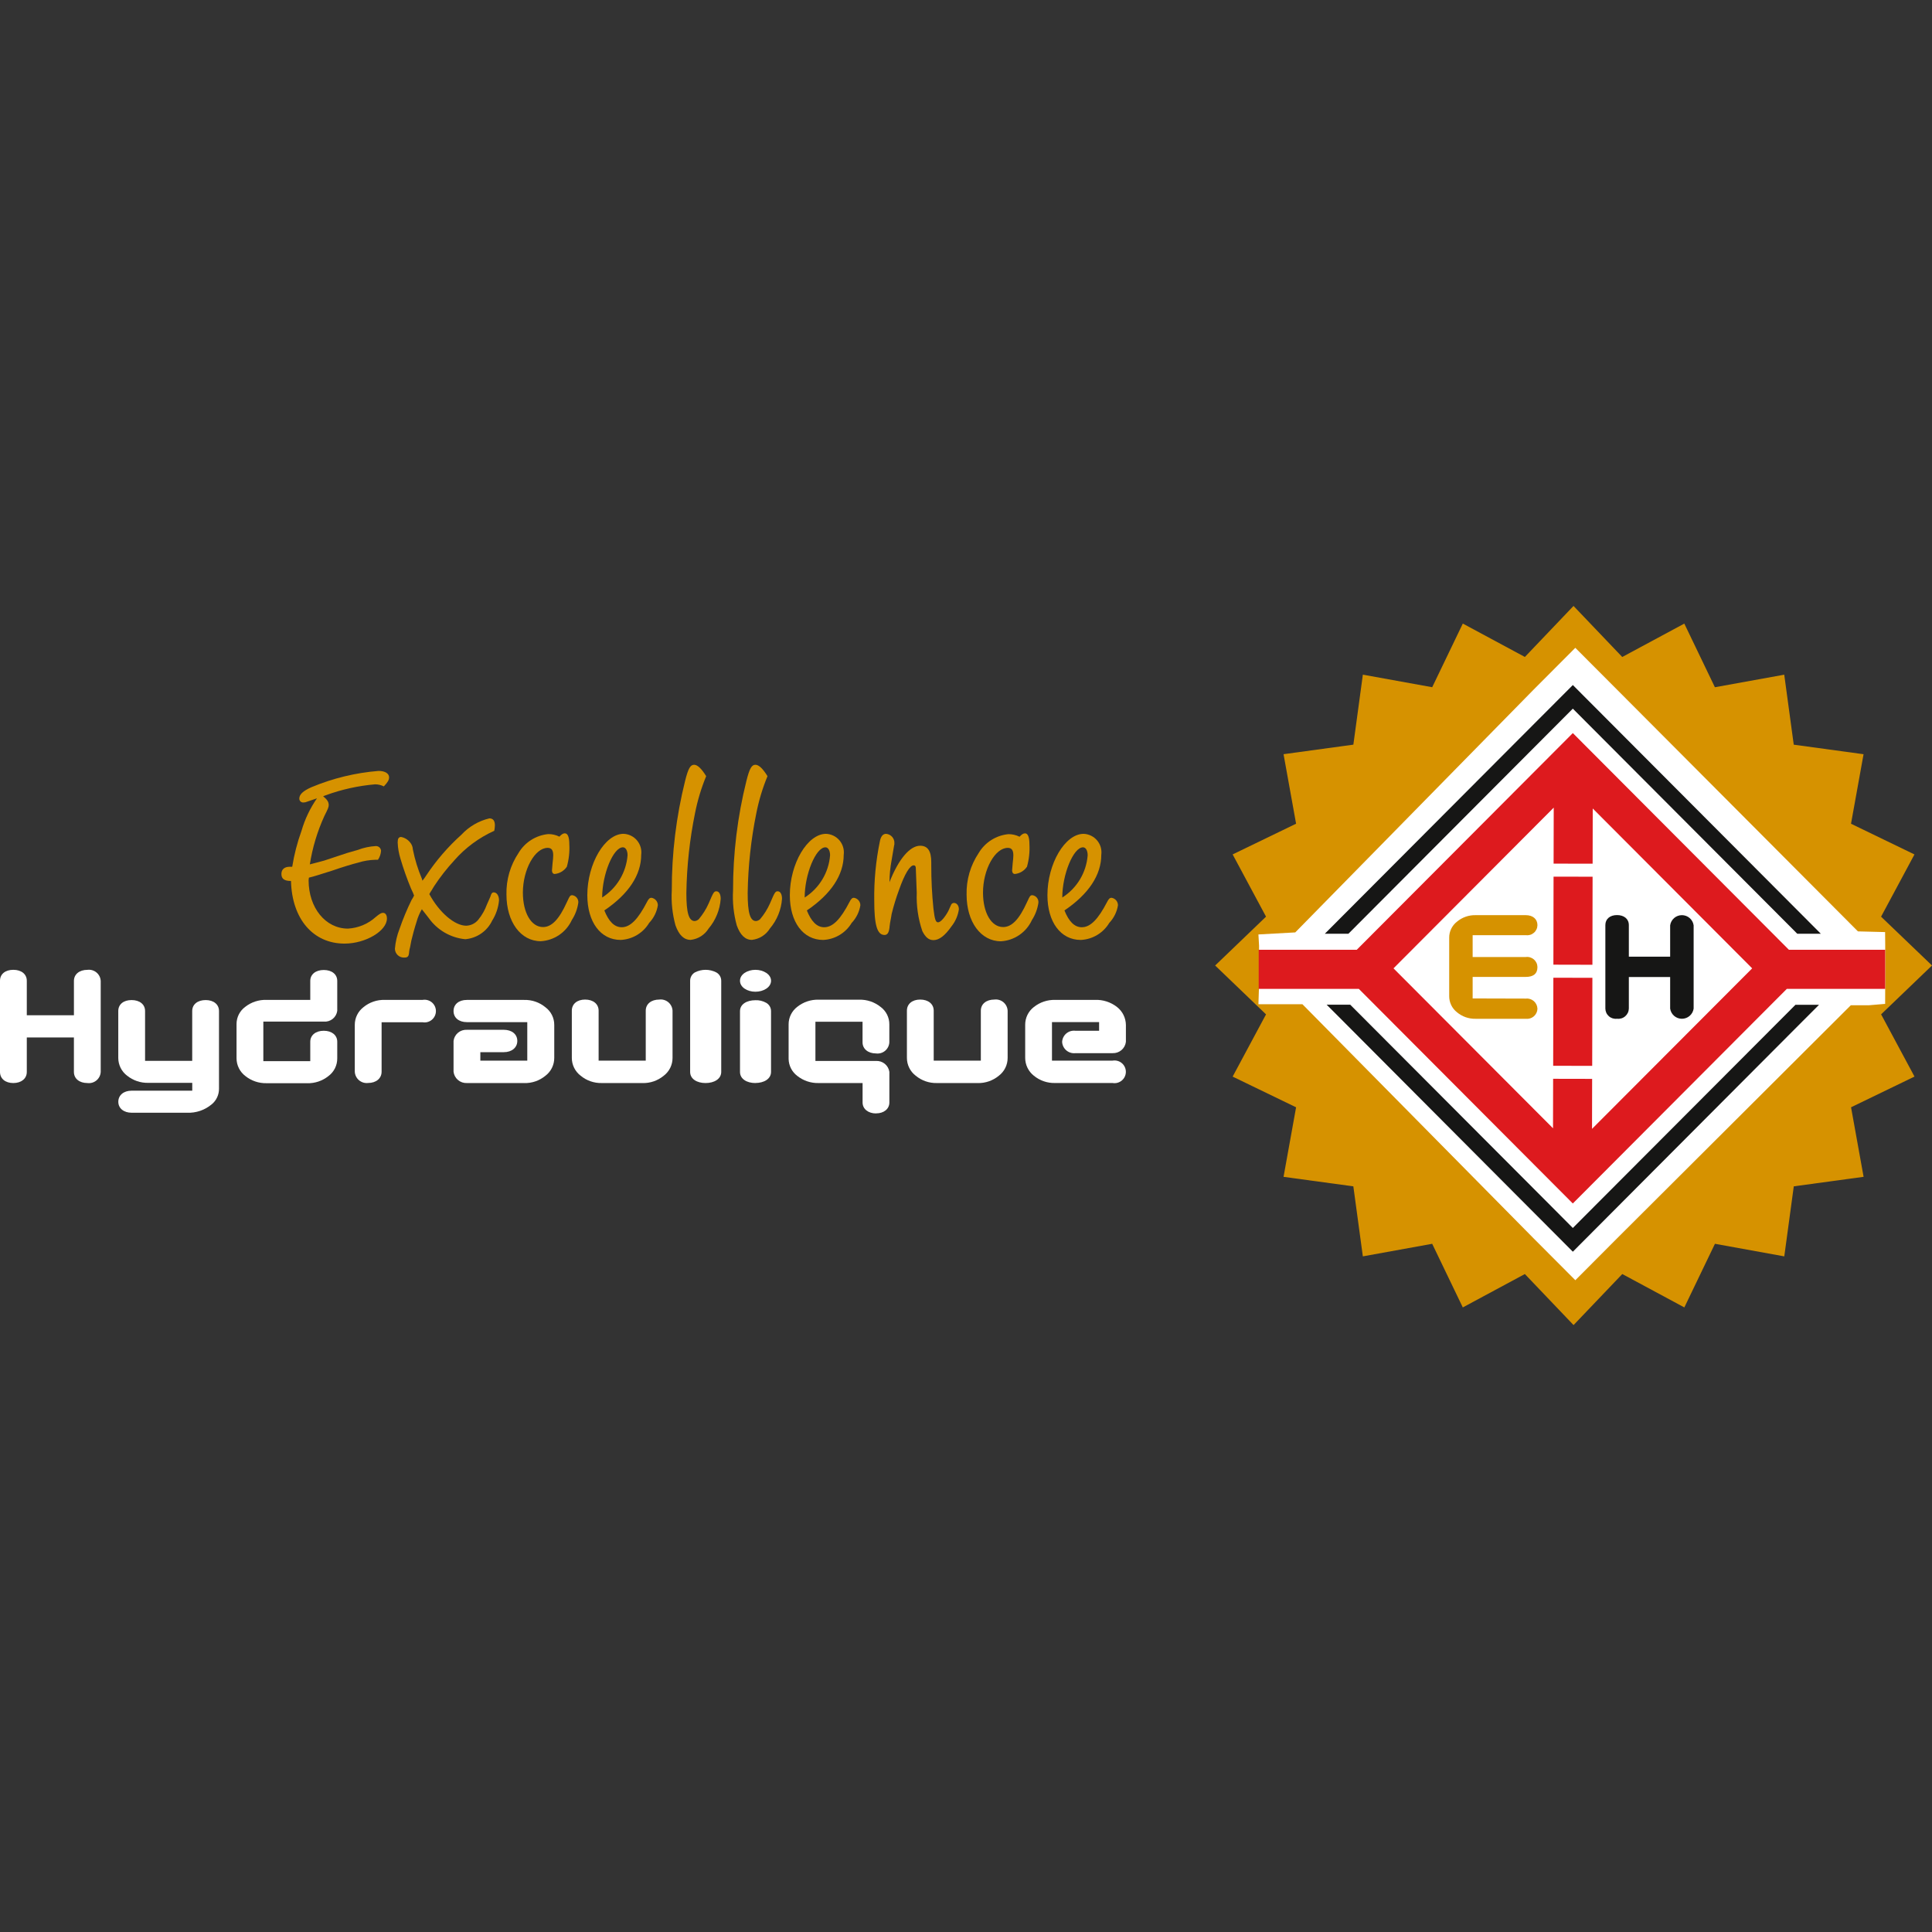 <svg width="880" height="880" viewBox="0 0 880 880" fill="none" xmlns="http://www.w3.org/2000/svg">
<rect x="0" y="0" width="880" height="880" fill="#333333" stroke="none"/>
<g clip-path="url(#clip0_35_356)">
<path d="M716.72 276L738.91 299.249L767.177 284.042L781.115 313.029L812.698 307.308L817.026 339.19L848.826 343.536L843.112 375.201L872.011 389.185L856.804 417.534L880 439.766L856.821 462.02L872.028 490.369L843.129 504.348L848.844 536.025L817.044 540.364L812.716 572.258L781.132 566.532L767.195 595.512L738.928 580.306L716.737 603.555L694.553 580.306L666.286 595.512L652.342 566.532L620.759 572.258L616.431 540.364L584.637 536.036L590.351 504.359L561.453 490.381L576.659 462.032L553.481 439.777L576.659 417.523L561.453 389.174L590.351 375.189L584.637 343.524L616.437 339.178L620.765 307.297L652.348 313.017L666.292 284.03L694.559 299.237L716.72 276Z" fill="#D69200"/>
<path d="M717.545 583.119L698.513 564.029L593.235 457.411H573.197L573.489 448.369V430.758L573.197 425.629L589.971 424.699L698.501 314.157L717.533 295.073L736.571 314.157L846.264 424.231L858.635 424.547L858.693 430.138V447.767L858.658 457.253L851.353 457.873H843.03L736.582 564.023L717.545 583.119Z" fill="white"/>
<path d="M716.404 322.778L726.23 332.639L818.641 425.319H829.373L828.981 424.927L820.939 416.862L740.524 336.207L732.488 328.142L716.41 312.023L700.326 328.142L692.272 336.213L611.863 416.862L603.821 424.927L603.435 425.319H614.173L716.404 322.778ZM726.23 549.465L716.404 559.326L706.572 549.442L615.004 457.616H604.26L611.863 465.219L692.278 545.932L700.326 553.998L716.41 570.135L732.488 553.998L740.524 545.932L820.933 465.278L828.537 457.674H817.804L726.23 549.465Z" fill="#161615"/>
<path d="M707.45 485.45L725.224 485.485L725.312 445.38L707.537 445.345L707.45 485.45ZM707.549 439.397L725.323 439.438L725.405 399.333L707.625 399.298L707.549 439.397ZM814.821 432.612L716.404 333.909L617.987 432.612H573.32V450.428H618.94L716.398 548.172L813.862 450.428H858.675V432.612H814.821ZM725.148 514.179L725.195 491.41L707.426 491.375L707.379 513.922L634.72 441.07L707.701 367.867L707.643 393.373L725.417 393.402L725.47 368.253L798.088 441.07L725.148 514.179Z" fill="#DD1A1E"/>
<path d="M660.092 453.692V427.126C660.077 425.724 660.385 424.336 660.994 423.072C661.603 421.808 662.495 420.701 663.601 419.839C665.975 417.835 669 416.77 672.106 416.844H694.974C698.179 416.844 700.285 418.599 700.285 421.406C700.274 422.068 700.124 422.72 699.843 423.319C699.562 423.918 699.157 424.45 698.655 424.881C698.154 425.313 697.566 425.632 696.931 425.82C696.297 426.007 695.63 426.058 694.974 425.968H670.772V435.911H694.974C695.63 435.822 696.297 435.872 696.931 436.06C697.566 436.247 698.154 436.567 698.655 436.998C699.157 437.429 699.562 437.962 699.843 438.561C700.124 439.16 700.274 439.812 700.285 440.473C700.285 443.474 698.489 444.971 694.974 444.971H670.772V454.779L694.974 454.844C695.633 454.772 696.299 454.837 696.931 455.035C697.562 455.233 698.146 455.56 698.645 455.995C699.144 456.431 699.548 456.965 699.83 457.564C700.112 458.163 700.267 458.814 700.285 459.476C700.265 460.135 700.109 460.782 699.825 461.377C699.541 461.972 699.137 462.501 698.637 462.931C698.137 463.361 697.553 463.682 696.923 463.873C696.292 464.065 695.629 464.123 694.974 464.044H672.106C669 464.115 665.975 463.048 663.601 461.043C662.492 460.168 661.599 459.049 660.991 457.773C660.382 456.497 660.075 455.105 660.092 453.692Z" fill="#D69200"/>
<path d="M771.43 421.471V459.406C771.244 460.692 770.601 461.868 769.618 462.718C768.636 463.569 767.38 464.037 766.081 464.037C764.781 464.037 763.526 463.569 762.543 462.718C761.561 461.868 760.918 460.692 760.732 459.406V445.012H741.917V459.382C741.902 460.053 741.747 460.712 741.461 461.319C741.175 461.925 740.765 462.465 740.257 462.902C739.749 463.34 739.155 463.665 738.513 463.858C737.87 464.051 737.195 464.106 736.53 464.02C735.869 464.105 735.198 464.048 734.56 463.854C733.923 463.66 733.334 463.333 732.832 462.895C732.33 462.457 731.927 461.917 731.649 461.312C731.371 460.706 731.225 460.049 731.219 459.382V421.365C731.219 418.57 733.325 416.803 736.53 416.803C739.735 416.803 741.917 418.558 741.917 421.365V435.742H760.732V421.471C760.918 420.185 761.561 419.009 762.543 418.158C763.526 417.307 764.781 416.839 766.081 416.839C767.38 416.839 768.636 417.307 769.618 418.158C770.601 419.009 771.244 420.185 771.43 421.471Z" fill="#161615"/>
<path d="M45.872 446.807V488.252C45.834 488.992 45.643 489.716 45.312 490.379C44.98 491.042 44.516 491.629 43.947 492.104C43.378 492.579 42.717 492.932 42.006 493.139C41.294 493.347 40.548 493.405 39.813 493.311C36.157 493.311 33.666 491.299 33.666 488.252V472.554H12.206V488.252C12.206 491.299 9.709 493.311 6.059 493.311C2.41 493.311 0 491.299 0 488.252V446.726C0 443.678 2.404 441.737 6.059 441.737C9.715 441.737 12.206 443.673 12.206 446.726V462.43H33.671V446.807C33.671 443.76 36.163 441.748 39.818 441.748C40.553 441.654 41.3 441.712 42.012 441.92C42.723 442.128 43.384 442.48 43.953 442.955C44.522 443.43 44.986 444.017 45.318 444.68C45.649 445.343 45.834 446.067 45.872 446.807Z" fill="white"/>
<path d="M96.452 502.985C93.305 505.642 89.273 507.016 85.158 506.833H59.95C56.388 506.833 53.891 504.827 53.891 501.85C53.891 498.873 56.294 496.791 59.95 496.791H87.568V493.223H67.501C64.008 493.296 60.602 492.136 57.88 489.948C56.64 489.006 55.634 487.791 54.939 486.397C54.244 485.004 53.88 483.469 53.873 481.912V460.499C53.873 457.452 56.277 455.516 59.932 455.516C63.588 455.516 66.079 457.452 66.079 460.499V483.193H87.55V460.499C87.55 457.452 90.042 455.516 93.692 455.516C97.341 455.516 99.751 457.522 99.751 460.499V495.92C99.758 497.268 99.466 498.602 98.897 499.824C98.328 501.047 97.495 502.128 96.458 502.991" fill="white"/>
<path d="M139.903 493.381H121.368C117.875 493.456 114.468 492.296 111.747 490.106C110.507 489.164 109.501 487.949 108.806 486.555C108.111 485.162 107.747 483.627 107.74 482.07V466.448C107.736 464.929 108.089 463.43 108.771 462.073C109.452 460.715 110.444 459.537 111.665 458.634C114.422 456.454 117.861 455.321 121.374 455.434H141.324V446.802C141.324 443.754 143.821 441.818 147.471 441.818C151.121 441.818 153.612 443.754 153.612 446.802V460.423C153.418 461.858 152.683 463.165 151.558 464.077C150.433 464.989 149.003 465.437 147.559 465.331H119.947V483.339H141.324V474.484C141.324 471.507 143.821 469.495 147.471 469.495C151.121 469.495 153.612 471.501 153.612 474.484V482.087C153.622 483.647 153.265 485.187 152.57 486.583C151.875 487.979 150.862 489.192 149.612 490.123C146.862 492.328 143.42 493.489 139.897 493.399" fill="white"/>
<path d="M192.53 465.629H173.814V488.152C173.814 491.2 171.316 493.282 167.661 493.282C166.922 493.368 166.172 493.302 165.46 493.087C164.747 492.872 164.086 492.513 163.518 492.032C162.95 491.551 162.487 490.959 162.157 490.291C161.827 489.624 161.638 488.896 161.602 488.152V466.816C161.595 465.266 161.945 463.735 162.625 462.341C163.304 460.948 164.295 459.729 165.52 458.78C168.247 456.526 171.699 455.338 175.235 455.434H192.518C193.26 455.308 194.02 455.346 194.746 455.544C195.472 455.742 196.145 456.096 196.72 456.581C197.295 457.067 197.757 457.671 198.074 458.354C198.391 459.036 198.555 459.779 198.555 460.532C198.555 461.284 198.391 462.027 198.074 462.709C197.757 463.392 197.295 463.997 196.72 464.482C196.145 464.967 195.472 465.321 194.746 465.52C194.02 465.718 193.26 465.755 192.518 465.629" fill="white"/>
<path d="M238.741 493.311H212.644C211.173 493.375 209.732 492.882 208.609 491.93C207.486 490.978 206.763 489.637 206.584 488.176V474.115C206.77 472.663 207.497 471.335 208.621 470.397C209.745 469.458 211.182 468.979 212.644 469.056H229.477C233.126 469.056 235.624 471.062 235.624 474.115C235.624 477.168 233.126 479.251 229.477 479.251H218.791V483.117H240.168V465.57H212.644C208.994 465.57 206.584 463.564 206.584 460.511C206.584 457.458 208.988 455.452 212.644 455.452H238.741C242.277 455.353 245.728 456.545 248.45 458.803C249.701 459.735 250.716 460.947 251.412 462.343C252.108 463.739 252.466 465.28 252.456 466.84V481.871C252.459 483.44 252.099 484.989 251.404 486.396C250.709 487.804 249.698 489.031 248.45 489.983C245.726 492.238 242.276 493.427 238.741 493.329" fill="white"/>
<path d="M292.614 493.311H274.085C270.581 493.394 267.165 492.206 264.47 489.966C263.221 489.015 262.208 487.787 261.512 486.38C260.816 484.973 260.455 483.423 260.458 481.853V460.347C260.458 457.3 262.861 455.288 266.517 455.288C270.172 455.288 272.664 457.294 272.664 460.347V483.117H294.129V460.347C294.129 457.3 296.626 455.288 300.276 455.288C301.011 455.194 301.758 455.252 302.469 455.46C303.18 455.667 303.841 456.02 304.41 456.495C304.979 456.97 305.444 457.557 305.775 458.22C306.106 458.883 306.297 459.607 306.335 460.347V481.853C306.339 483.425 305.979 484.977 305.283 486.386C304.586 487.796 303.573 489.025 302.323 489.977C299.599 492.232 296.149 493.421 292.614 493.323" fill="white"/>
<path d="M321.366 493.311C317.448 493.311 314.348 491.451 314.348 488.252V446.726C314.345 445.962 314.541 445.21 314.916 444.545C315.292 443.879 315.833 443.323 316.488 442.93C318.003 442.148 319.682 441.739 321.387 441.739C323.091 441.739 324.771 442.148 326.285 442.93C326.962 443.305 327.525 443.856 327.916 444.523C328.307 445.191 328.511 445.952 328.508 446.726V488.252C328.508 491.451 325.302 493.311 321.384 493.311" fill="white"/>
<path d="M344.077 451.72C340.422 451.72 337.059 449.708 337.059 446.731C337.059 443.754 340.439 441.742 344.077 441.742C347.715 441.742 351.201 443.754 351.201 446.731C351.201 449.708 347.733 451.72 344.077 451.72ZM344.077 493.311C340.158 493.311 337.059 491.451 337.059 488.252V460.575C337.059 457.376 340.176 455.586 344.077 455.586C345.786 455.51 347.482 455.916 348.973 456.756C349.65 457.131 350.213 457.681 350.604 458.349C350.996 459.017 351.2 459.778 351.195 460.552V488.228C351.195 491.428 347.99 493.288 344.071 493.288" fill="white"/>
<path d="M399.044 507.155C395.476 507.155 392.897 505.143 392.897 502.166V493.311H372.836C369.313 493.398 365.872 492.238 363.121 490.036C361.935 489.134 360.968 487.977 360.29 486.651C359.611 485.325 359.24 483.863 359.202 482.374V466.582C359.197 465.042 359.548 463.522 360.228 462.14C360.908 460.758 361.898 459.552 363.121 458.616C365.872 456.413 369.313 455.253 372.836 455.341H391.365C394.886 455.252 398.325 456.412 401.074 458.616C402.324 459.533 403.339 460.732 404.035 462.117C404.731 463.502 405.089 465.032 405.08 466.582V474.77C405.042 475.51 404.851 476.234 404.52 476.896C404.189 477.559 403.725 478.146 403.157 478.621C402.589 479.096 401.929 479.448 401.218 479.656C400.507 479.864 399.761 479.923 399.026 479.83C395.371 479.83 392.879 477.742 392.879 474.77V465.383H371.414V483.239H399.044C400.491 483.173 401.911 483.646 403.029 484.566C404.148 485.487 404.885 486.79 405.097 488.223V502.137C405.097 505.114 402.6 507.126 399.044 507.126" fill="white"/>
<path d="M445.238 493.311H426.709C423.205 493.394 419.789 492.205 417.093 489.966C415.846 489.014 414.835 487.786 414.14 486.379C413.445 484.972 413.084 483.423 413.087 481.853V460.347C413.087 457.3 415.491 455.288 419.146 455.288C422.802 455.288 425.293 457.294 425.293 460.347V483.117H446.758V460.347C446.758 457.3 449.25 455.288 452.905 455.288C453.64 455.194 454.387 455.252 455.098 455.46C455.81 455.667 456.471 456.02 457.04 456.495C457.609 456.97 458.073 457.557 458.404 458.22C458.736 458.883 458.926 459.607 458.965 460.347V481.853C458.969 483.425 458.61 484.976 457.915 486.385C457.219 487.795 456.208 489.024 454.958 489.977C452.234 492.232 448.784 493.421 445.249 493.323" fill="white"/>
<path d="M512.832 474.56C512.654 476.021 511.931 477.362 510.808 478.314C509.684 479.266 508.244 479.759 506.773 479.695H489.846C489.107 479.781 488.357 479.714 487.645 479.498C486.932 479.283 486.271 478.923 485.703 478.442C485.135 477.96 484.672 477.367 484.342 476.7C484.013 476.032 483.824 475.304 483.787 474.56C483.825 473.82 484.016 473.096 484.347 472.433C484.678 471.77 485.143 471.182 485.712 470.707C486.281 470.232 486.942 469.88 487.653 469.672C488.365 469.465 489.111 469.406 489.846 469.501H500.626V465.553H479.161V483.099H506.778C507.52 482.973 508.28 483.01 509.006 483.208C509.732 483.406 510.406 483.761 510.98 484.246C511.555 484.731 512.017 485.336 512.334 486.018C512.651 486.701 512.815 487.444 512.815 488.196C512.815 488.949 512.651 489.692 512.334 490.374C512.017 491.056 511.555 491.661 510.98 492.147C510.406 492.632 509.732 492.986 509.006 493.184C508.28 493.382 507.52 493.42 506.778 493.293H480.594C477.057 493.39 473.606 492.202 470.879 489.948C469.657 488.978 468.669 487.745 467.991 486.34C467.312 484.936 466.96 483.396 466.96 481.836V466.746C466.954 465.196 467.304 463.665 467.983 462.271C468.662 460.878 469.653 459.659 470.879 458.71C473.63 456.507 477.07 455.347 480.594 455.434H498.76C502.398 455.291 505.968 456.452 508.826 458.71C510.054 459.679 511.052 460.91 511.745 462.313C512.438 463.717 512.809 465.257 512.832 466.822V474.56Z" fill="white"/>
<path d="M149.729 366.714C149.729 367.539 149.448 368.364 147.752 371.668C144.548 378.68 142.319 386.097 141.125 393.712C144.231 392.888 146.202 392.414 147.752 391.958L158.045 388.542L162.976 387.127C165.597 386.118 168.36 385.526 171.164 385.372C171.761 385.346 172.345 385.553 172.792 385.949C173.24 386.345 173.516 386.899 173.562 387.495C173.479 388.973 172.991 390.399 172.153 391.618H170.883C168.251 391.698 165.642 392.135 163.128 392.917C160.736 393.502 155.659 395.04 151.284 396.572C145.219 398.456 143.248 399.163 140.704 399.754C140.679 400.146 140.632 400.537 140.563 400.924C140.563 413.54 148.319 422.968 158.472 422.968C163.187 422.709 167.668 420.836 171.164 417.663C172.855 416.248 173.703 415.78 174.41 415.78C175.539 415.78 176.241 416.721 176.241 418.371C176.241 424.027 166.509 429.799 156.94 429.799C142.558 429.799 132.96 418.482 132.545 401.275C129.585 401.275 128.176 400.333 128.176 398.093C128.176 395.97 129.585 394.794 131.977 394.794H133.106C133.993 389.214 135.408 383.73 137.335 378.418C138.861 373.14 141.238 368.146 144.371 363.632C143.663 363.866 143.242 363.983 142.961 364.106L139.856 365.164C139.371 365.392 138.842 365.512 138.306 365.515C138.057 365.547 137.805 365.525 137.566 365.451C137.327 365.378 137.106 365.253 136.919 365.087C136.732 364.921 136.582 364.717 136.48 364.488C136.379 364.259 136.327 364.011 136.329 363.761C136.329 361.877 138.019 360.252 141.827 358.573C151.57 354.495 161.899 351.988 172.428 351.145C175.387 351.145 177.224 352.315 177.224 354.069C177.224 355.239 176.639 356.309 174.826 358.193C173.6 357.579 172.249 357.256 170.878 357.251C163.218 357.898 155.679 359.562 148.459 362.199L147.19 362.673C149.021 364.205 149.729 365.264 149.729 366.679" fill="#D69200"/>
<path d="M206.988 391.823C203.559 395.527 200.444 399.51 197.677 403.731L196.548 405.615C196.171 406.134 195.84 406.686 195.559 407.264C200.075 415.634 207.122 421.646 212.345 421.646C213.403 421.614 214.441 421.355 215.389 420.887C216.338 420.419 217.175 419.752 217.843 418.932C219.54 416.852 220.875 414.501 221.791 411.978C222.78 409.738 223.06 409.054 223.341 408.469C223.762 406.936 224.189 406.463 224.891 406.463C226.301 406.463 227.295 407.995 227.295 410.118C226.995 413.384 225.931 416.534 224.189 419.312C223.063 421.678 221.336 423.706 219.181 425.195C217.025 426.684 214.517 427.582 211.907 427.799C208.601 427.477 205.404 426.447 202.533 424.779C199.661 423.111 197.183 420.843 195.267 418.131L192.875 415.066C192.607 414.777 192.37 414.462 192.167 414.125C191.122 415.896 190.316 417.798 189.769 419.78C188.921 422.371 187.792 426.501 187.371 428.384L186.786 431.449C186.562 432.137 186.419 432.85 186.359 433.572C186.219 435.578 185.774 436.163 184.242 436.163C183.689 436.2 183.134 436.125 182.611 435.941C182.088 435.758 181.608 435.47 181.199 435.095C180.791 434.721 180.463 434.267 180.235 433.762C180.007 433.257 179.884 432.71 179.873 432.156C180.136 429.044 180.849 425.986 181.99 423.079C183.544 418.568 185.38 414.159 187.488 409.878C187.925 409.246 188.301 408.575 188.611 407.872C188.424 407.54 188.283 407.184 188.19 406.814L187.202 404.691C185.365 400.259 183.764 395.734 182.406 391.133C181.657 388.724 181.23 386.226 181.136 383.705C181.136 382.056 181.557 381.231 182.692 381.231C184.311 381.534 185.765 382.413 186.786 383.705C187.55 384.595 187.995 385.715 188.05 386.887C188.959 391.453 190.331 395.916 192.144 400.204L192.419 401.146C193.032 400.402 193.599 399.621 194.115 398.807C198.656 391.939 204.058 385.681 210.187 380.184C213.593 376.508 218.012 373.924 222.885 372.756C224.569 372.756 225.417 373.815 225.417 375.938C225.394 376.769 225.3 377.597 225.137 378.412C218.181 381.546 211.977 386.133 206.941 391.864" fill="#D69200"/>
<path d="M257.34 379.582C258.609 379.582 259.317 381.336 259.317 384.536C259.51 387.992 259.128 391.457 258.188 394.789C257.567 395.706 256.753 396.476 255.804 397.046C254.854 397.616 253.791 397.971 252.69 398.087C251.842 398.087 251.415 397.38 251.415 396.438C251.415 396.087 251.555 394.555 251.702 393.022C251.858 391.89 251.952 390.749 251.982 389.607C251.982 387.133 251.14 386.191 249.444 386.191C243.665 386.191 238.168 395.97 238.168 406.586C238.168 415.78 241.975 422.26 247.333 422.26C251.28 422.26 254.667 418.751 258.194 410.949C259.603 407.884 259.744 407.761 260.732 407.761C261.53 407.884 262.251 408.306 262.748 408.942C263.246 409.578 263.483 410.379 263.411 411.183C263.008 413.998 261.998 416.692 260.451 419.078C259.191 421.811 257.212 424.15 254.727 425.846C252.241 427.543 249.342 428.533 246.338 428.711C237.173 428.711 230.687 419.868 230.687 407.492C230.514 400.751 232.435 394.123 236.185 388.519C237.606 386.12 239.572 384.091 241.925 382.597C244.278 381.102 246.95 380.183 249.725 379.915C251.484 379.896 253.222 380.297 254.796 381.085C255.784 380.026 256.486 379.552 257.334 379.552" fill="#D69200"/>
<path d="M283.15 422.348C287.098 422.348 290.625 418.698 294.713 410.802C295.421 409.387 295.983 408.919 296.684 408.919C297.507 409.036 298.259 409.446 298.803 410.074C299.346 410.701 299.645 411.504 299.644 412.335C299.169 415.344 297.792 418.138 295.696 420.348C294.342 422.613 292.449 424.508 290.186 425.865C287.923 427.222 285.359 427.999 282.723 428.126C273.558 428.126 267.517 419.991 267.517 407.732C267.517 393.35 275.553 379.792 284.016 379.792C285.19 379.838 286.342 380.129 287.398 380.645C288.453 381.162 289.389 381.893 290.146 382.792C290.903 383.691 291.464 384.738 291.793 385.866C292.123 386.994 292.213 388.178 292.058 389.343C292.058 398.538 286.274 407.264 275.272 414.686C277.249 419.634 279.787 422.342 283.168 422.342M285.847 389.589C285.847 387.466 284.999 385.933 283.729 385.933C279.355 385.933 274.278 398.216 274.278 408.802C277.56 406.712 280.313 403.89 282.319 400.556C284.326 397.222 285.537 393.468 285.847 389.589Z" fill="#D69200"/>
<path d="M316.576 370.37C314.141 382.364 312.82 394.558 312.629 406.796C312.629 415.867 313.757 419.523 316.436 419.523C317.119 419.452 317.761 419.162 318.267 418.698C320.106 416.529 321.626 414.108 322.782 411.51C324.899 406.562 325.18 405.971 326.291 405.971C327.56 405.971 328.268 407.381 328.268 409.387C327.923 414.365 326.001 419.103 322.782 422.915C321.901 424.345 320.706 425.556 319.287 426.455C317.868 427.354 316.263 427.917 314.594 428.103C311.488 428.103 309.236 425.863 307.68 421.5C306.254 416.322 305.683 410.947 305.99 405.585C305.955 388.755 307.994 371.985 312.061 355.654C313.471 349.999 314.459 348.343 316.155 348.343C317.705 348.343 319.542 350.098 321.653 353.531C319.412 358.97 317.712 364.616 316.576 370.387" fill="#D69200"/>
<path d="M344.504 370.37C342.069 382.364 340.747 394.558 340.556 406.796C340.556 415.867 341.685 419.523 344.364 419.523C345.047 419.452 345.689 419.162 346.194 418.698C348.033 416.529 349.554 414.108 350.71 411.51C352.827 406.562 353.108 405.971 354.219 405.971C355.488 405.971 356.196 407.381 356.196 409.387C355.844 414.367 353.914 419.106 350.686 422.915C349.805 424.345 348.61 425.556 347.191 426.455C345.772 427.354 344.167 427.917 342.498 428.103C339.398 428.103 337.141 425.863 335.585 421.5C334.159 416.322 333.588 410.947 333.894 405.585C333.867 388.755 335.914 371.984 339.989 355.654C341.398 349.999 342.387 348.343 344.083 348.343C345.633 348.343 347.47 350.098 349.581 353.531C347.34 358.97 345.639 364.616 344.504 370.387" fill="#D69200"/>
<path d="M375.392 422.348C379.339 422.348 382.866 418.698 386.955 410.802C387.662 409.387 388.224 408.919 388.926 408.919C389.748 409.036 390.5 409.446 391.044 410.074C391.588 410.701 391.886 411.504 391.885 412.335C391.412 415.346 390.035 418.142 387.937 420.354C386.584 422.619 384.691 424.515 382.428 425.872C380.165 427.23 377.601 428.006 374.965 428.132C365.8 428.132 359.758 419.997 359.758 407.738C359.758 393.356 367.794 379.798 376.257 379.798C377.431 379.845 378.582 380.136 379.638 380.653C380.693 381.17 381.629 381.901 382.385 382.799C383.142 383.698 383.703 384.745 384.033 385.873C384.362 387 384.453 388.184 384.299 389.349C384.299 398.543 378.515 407.27 367.513 414.692C369.49 419.64 372.029 422.348 375.409 422.348M378.088 389.595C378.088 387.472 377.24 385.939 375.971 385.939C371.596 385.939 366.519 398.222 366.519 408.808C369.804 406.721 372.559 403.899 374.567 400.565C376.575 397.23 377.78 393.475 378.088 389.595Z" fill="#D69200"/>
<path d="M419.111 385.22C422.62 385.22 424.182 387.694 424.182 392.765V394.291C424.173 400.827 424.503 407.36 425.17 413.861C425.755 418.698 426.159 420.108 427.282 420.108C428.405 420.108 430.388 417.868 431.961 414.92L433.23 412.089C433.343 411.848 433.521 411.643 433.744 411.497C433.968 411.351 434.227 411.271 434.493 411.265C435.768 411.265 436.757 412.434 436.757 414.189C436.342 417.037 435.172 419.723 433.37 421.968C430.405 426.214 427.732 428.214 425.182 428.214C423.071 428.214 421.521 426.922 420.105 424.091C418.201 418.481 417.341 412.57 417.567 406.65L417.146 395.566C417.146 394.625 416.865 394.151 416.157 394.151C414.461 394.151 412.063 398.04 409.531 405.234C408.188 408.859 407.054 412.558 406.133 416.312C405.986 417.026 405.986 417.482 405.425 420.318C405.285 421.383 405.144 422.202 405.144 422.558C404.858 424.898 404.156 425.863 402.887 425.863C399.506 425.863 398.208 421.266 398.208 410.182C398.078 401.158 398.931 392.147 400.752 383.307C401.173 380.968 402.161 379.798 403.577 379.798C404.659 379.873 405.668 380.375 406.381 381.193C407.093 382.011 407.452 383.079 407.378 384.161C407.409 384.521 407.359 384.882 407.232 385.22L406.133 391.706C405.497 395.048 405.166 398.441 405.144 401.842C409.238 391.349 414.45 385.226 419.105 385.226" fill="#D69200"/>
<path d="M466.919 379.582C468.188 379.582 468.896 381.336 468.896 384.536C469.088 387.992 468.709 391.456 467.773 394.789C467.152 395.706 466.338 396.476 465.389 397.046C464.439 397.615 463.376 397.971 462.275 398.087C461.427 398.087 461 397.38 461 396.438C461 396.087 461.14 394.555 461.287 393.022C461.443 391.89 461.537 390.749 461.567 389.607C461.567 387.132 460.719 386.191 459.023 386.191C453.244 386.191 447.747 395.97 447.747 406.585C447.747 415.78 451.548 422.26 456.912 422.26C460.86 422.26 464.246 418.751 467.773 410.949C469.177 407.884 469.323 407.761 470.305 407.761C471.104 407.883 471.825 408.305 472.323 408.941C472.821 409.577 473.057 410.378 472.984 411.183C472.581 413.998 471.571 416.692 470.025 419.078C468.77 421.816 466.796 424.162 464.312 425.864C461.829 427.567 458.929 428.563 455.923 428.746C446.758 428.746 440.272 419.903 440.272 407.527C440.099 400.786 442.02 394.158 445.77 388.554C447.19 386.155 449.157 384.126 451.51 382.631C453.862 381.136 456.535 380.217 459.31 379.95C461.069 379.931 462.807 380.332 464.381 381.12C465.369 380.061 466.071 379.582 466.919 379.582Z" fill="#D69200"/>
<path d="M492.724 422.348C496.672 422.348 500.204 418.698 504.287 410.802C504.994 409.387 505.556 408.919 506.258 408.919C507.08 409.036 507.832 409.446 508.376 410.074C508.92 410.701 509.218 411.504 509.217 412.335C508.743 415.346 507.366 418.142 505.269 420.354C503.916 422.619 502.023 424.515 499.76 425.872C497.496 427.229 494.933 428.006 492.297 428.132C483.132 428.132 477.09 419.997 477.09 407.738C477.09 393.356 485.126 379.798 493.589 379.798C494.763 379.845 495.914 380.136 496.969 380.653C498.024 381.17 498.959 381.901 499.716 382.8C500.472 383.698 501.033 384.745 501.361 385.873C501.69 387.001 501.78 388.185 501.625 389.349C501.625 398.543 495.841 407.27 484.845 414.692C486.822 419.64 489.361 422.348 492.741 422.348M495.42 389.595C495.42 387.472 494.578 385.939 493.308 385.939C488.934 385.939 483.857 398.222 483.857 408.808C487.141 406.72 489.895 403.898 491.902 400.564C493.908 397.229 495.113 393.474 495.42 389.595Z" fill="#D69200"/>
</g>
<defs>
<clipPath id="clip0_35_356">
<rect width="880" height="327.531" fill="white" transform="translate(0 276)"/>
</clipPath>
</defs>
</svg>
